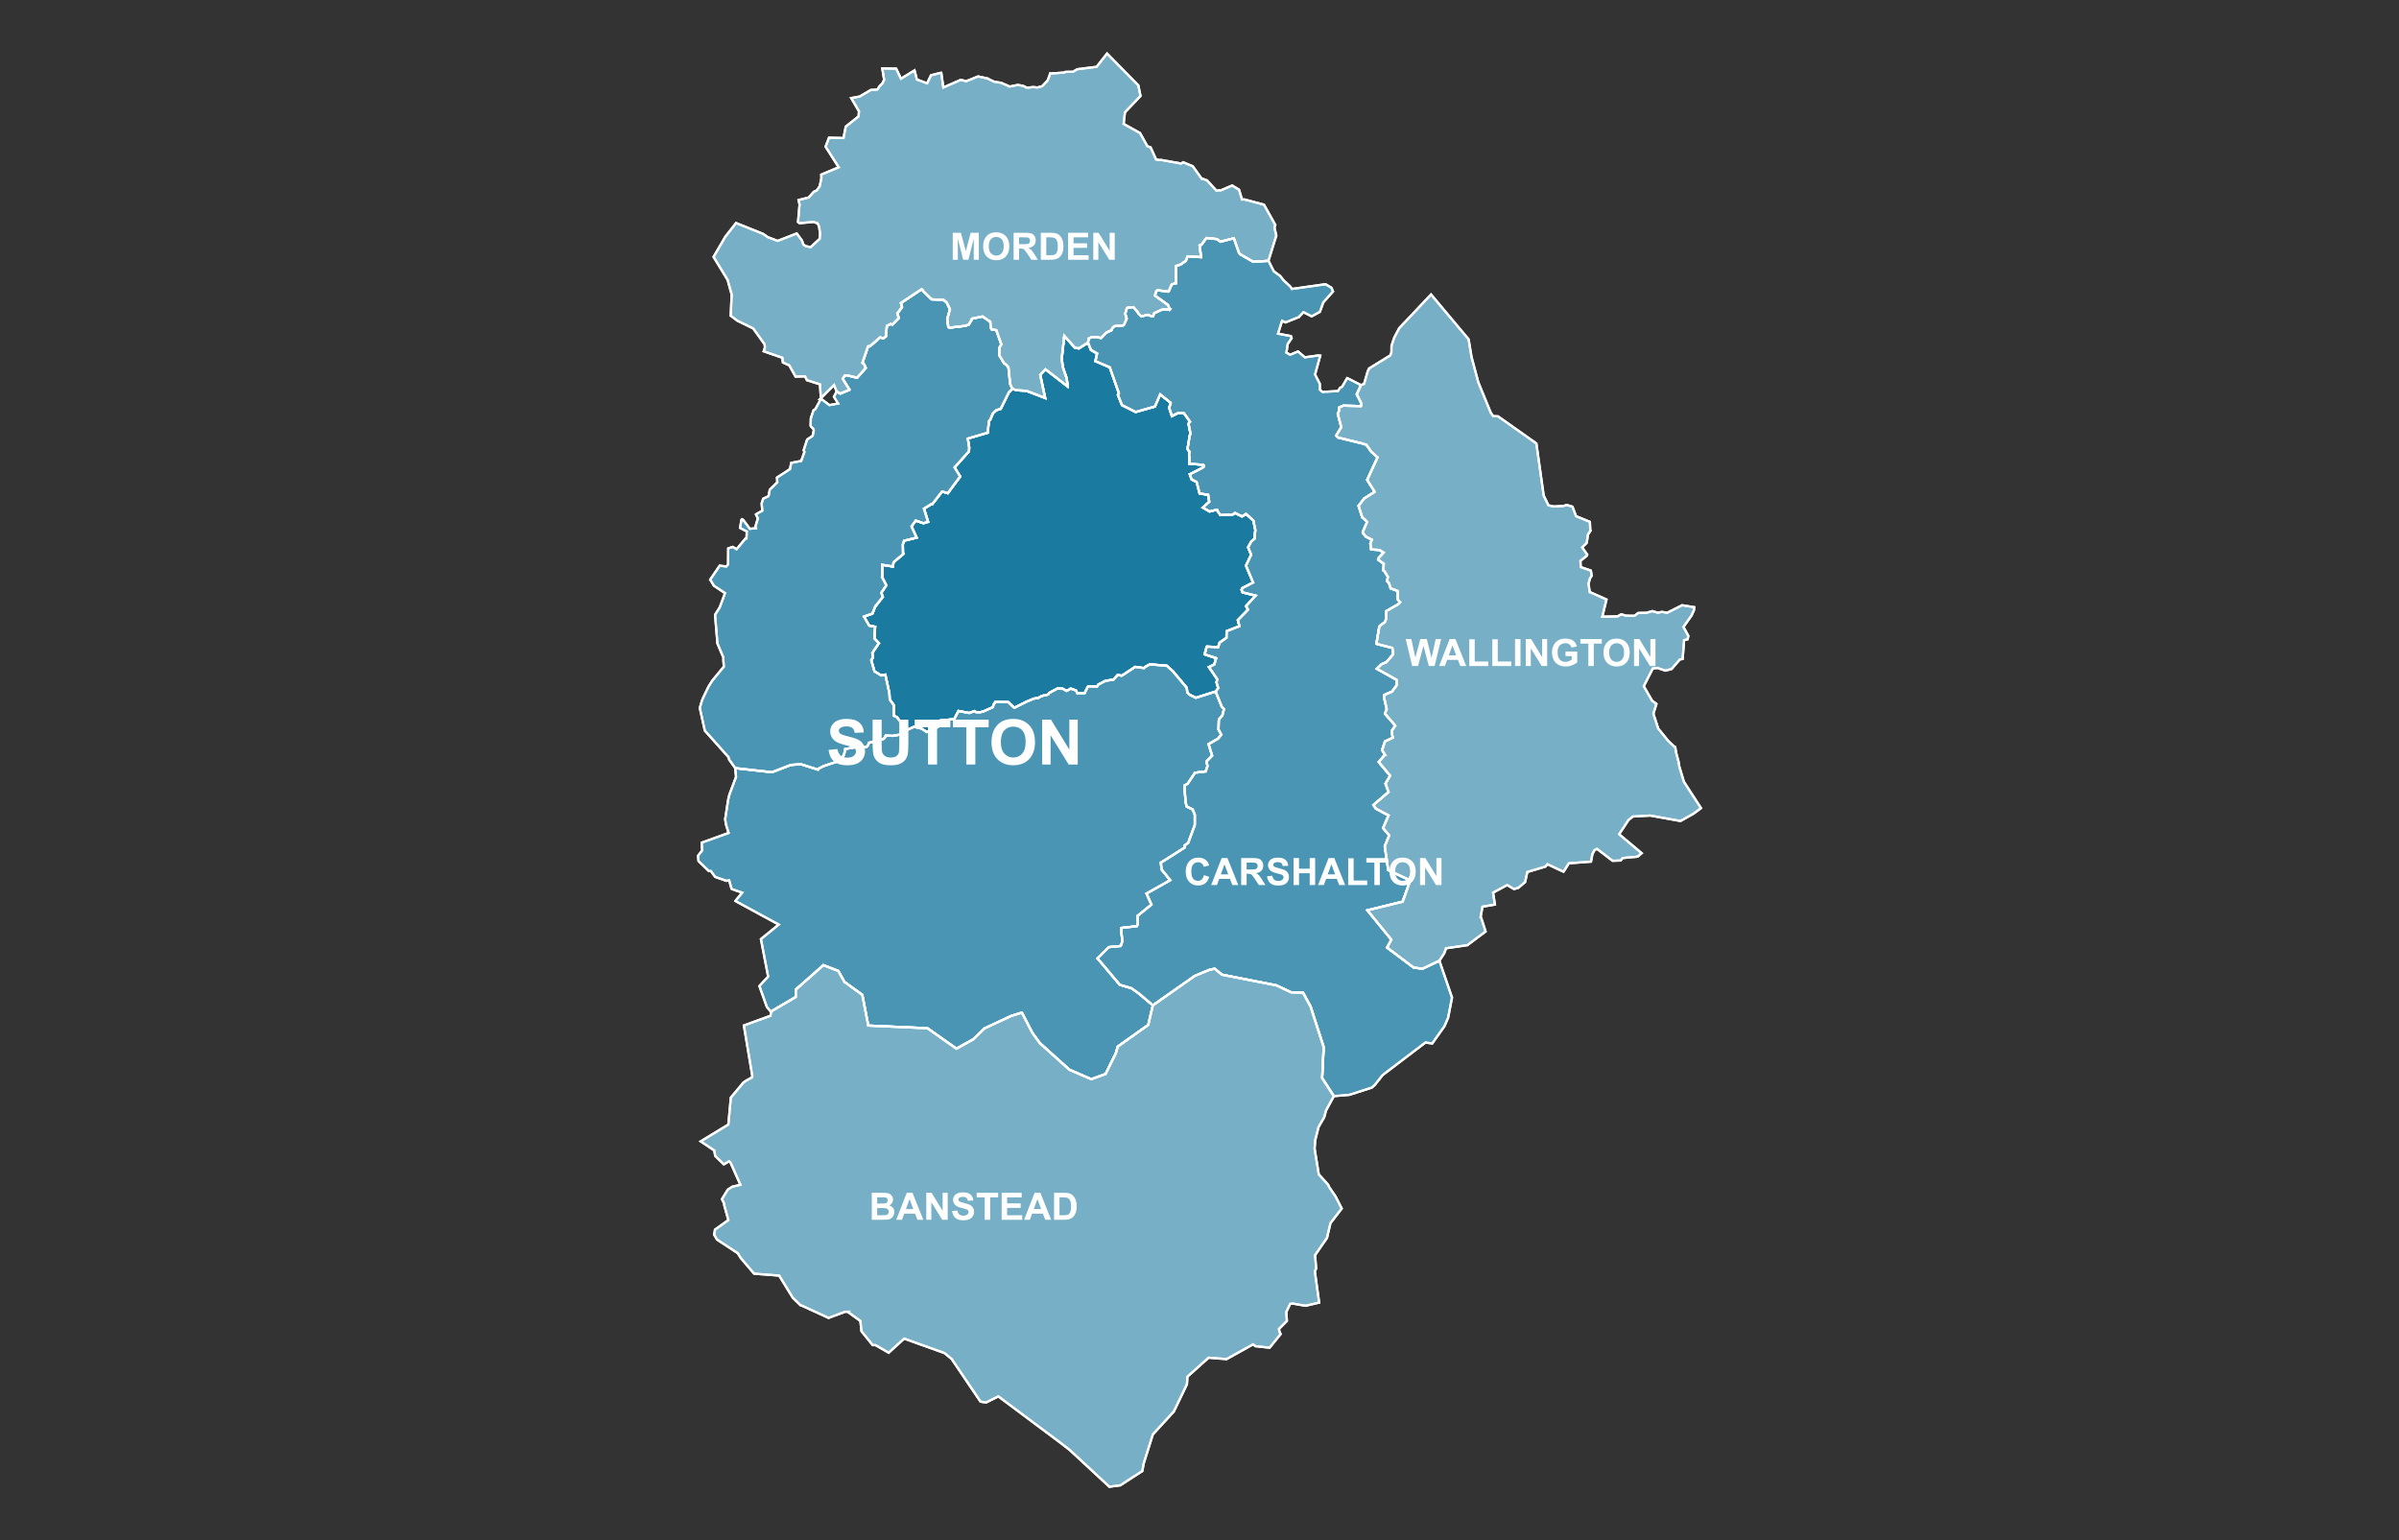 <?xml version="1.0" encoding="UTF-8"?><svg id="cars-clouds" xmlns="http://www.w3.org/2000/svg" width="380" height="244" viewBox="0 0 380 244"><rect x="0" y="0" width="380" height="244" fill="#333333" stroke="none"/><defs><style>.cls-1{fill:#1b7aa0;}.cls-1,.cls-2,.cls-3,.cls-4{stroke:#fff;stroke-miterlimit:10;stroke-width:.353px;}.cls-5{isolation:isolate;}.cls-2{fill:#4995b3;}.cls-6{fill:#fff;stroke-width:0px;}.cls-3{fill:none;}.cls-4{fill:#76afc6;}</style></defs><g id="districtpaths"><path id="SM-01_districtpath" class="cls-1" d="m168.323,109.105l-.817-.038-0-0-1.328.715-.096.196-.484.192-.332.016-.395.141-.471.273-.087-.016-.557.091-1.298.546-.006.012-1.683.843-.075.024-.143-.061-.84-.813-2.044-.036-.298.443-.09.395-1.466.658-.541.144-.649-.008-.285-.176-.801.307-1.718-.324-.666,1.291-2.188.216-.412,1.032-1.739.806-.852-.555-1.168-.286-1.177.534-1.529-2.041-.502-.241.027-1.626-.683-.957-.048-.987-.005-.004-.642-2.933-.632.134-1.089-.665-.509-1.762.29-.469-.125-.667,1.051-1.568-.728-.744.131-1.846-.941-.179-.83-1.43,1.337-.473.458-1.157.041-.015,1.147-1.475-.235-.645.789-1.196-.687-1.324.076-.093-.053-1.828,1.693.276.123-.688,1.576-1.323-.085-.17-.026-1.32.19-.582,1.996-.498-.811-1.774.667-.924,1.221.418.742-.213-.653-2.098,1.199-.736.12.025,1.55-2.001.901.269,1.966-2.648-.881-1.438,2.278-2.558.029-.619-.222-1.395,3.158-.926.186-1.839.245-.294.383-.927.562-.518.677-.203,1.31-2.638.539-.532.713.223,1.502.085,2.989,1.141-.784-3.669.839-.866,3.499,2.704-0-.179-.151-1.128-.538-1.534-.165-.863.01-.1-.105-.424.418-3.78,1.665,1.858.647.131,1.442-.912.463,1.15.975.568-.269,1.209,2.276.984,1.446,4.107-.161.249.645,1.622,2.176,1.095,3.045-.863.839-1.923,1.665,1.337-.019.168-.232.586.442,1.347,1.072-.53.854.087.942,1.333-.239.306.322,1.644-.116.183-.364,2.164.112.212.235.258-.105.347.081.831-.034.701,2.168.18.112.077.009.227-.256.192-1.965,1.001.292.816.762.389.032.02.472,1.817,1.348.207.183,1.102-1.022.924,1.079.622,1.14-.286.07.025.07.226.43.606,1.964-.098.343-.242,1.121.552.631-.397,1.163,1.061.307,1.504-.147,1.393-.488.392-.515.941.491,1.167-.823,1.737,1.13,2.671-1.704.872-.13.266.165.428,2.068.507-1.531,1.673.338.54-1.626,1.667.255.957h0l-2.039.795-.018,1.048-1.082.768-.234.713-1.788-.086-.037.048-.317,1.183,1.833.604-.3.994-.846.426,1.316,1.919-.122.493.276.909-.408.54-3.139.994-1.014-.501-.338-.364-.085-.669-.083-.152-2.004-2.388-.008-.042-1.072-.963-2.698-.218-.747.424-.15.168-1.395-.193-2.137,1.396-.665-.11-.636.73-1.295.197-1.128.594-.195.313-1.297-.042-.185.095-.478.976-1.139.056-.229-.463-.848-.307-.271.178-.376.193-.624-.34Z"/><path id="SM-02_districtpath" class="cls-2" d="m170.67,109.844l1.139-.056.478-.976.185-.095,1.297.042.195-.313,1.128-.594,1.295-.197.636-.73.665.11,2.137-1.396,1.395.193.15-.168.747-.424,2.698.218,1.072.963.008.042,2.004,2.388.083.152.085.669.338.364,1.014.501,3.139-.994.954,2.393.365.388-.257,1.018-.558.649-.05,1.582.445.812-.513.626-1.504.87.558,1.829-.876.907.144.762-.298.833-1.675.197-1.184,1.766-.506.261.195,2.654.184.682.936.455.335.812.001,1.664-1.039,2.806-.548.418-.028.353-3.755,2.376.097,1.074,1.385,1.706-3.757,2.12.778,1.746-2.175,1.766.037,1.256-.159.4-2.48.276-.044.055.214,2.083-.26.722-1.893.181-1.787,1.769,3.534,4.197,1.824.539,1.22.861,2.193,1.855-.732,3.104-4.828,3.426-.296,1.039-1.636,3.308-2.26.819-3.462-1.497-4.672-4.204-1.196-1.638-1.66-3.202-1.684.516-4.248,1.984-1.761,1.722-2.673,1.485-4.597-3.237-9.37-.42-.944-4.872-2.836-2.054-.97-1.733-2.354-.912-4.395,3.881.003,1.165-3.728,2.195-.161.187-.672-.786-1.19-3.337,1.383-1.501-1.141-5.941,2.82-2.294-6.864-3.732.014-.032,1.066-1.29-1.523-.526-.173-.091-.37-1.341-.436.091-1.783-.626-.686-.936-.31.014-1.64-1.587-.09-.825.665-.87-.08-1.225,4.272-1.544-.422-1.333-.126-.852.484-3.115.193-.791,1.048-2.781-.132-1.392,5.829.65,2.981-1.154,1.61-.111,2.702.863.171-.216.699-.353,2.69-.893.569-.97.174-.849,2.294-.396.048-.028.856.155.275-.139.138-.198.158-.375,2.308-.625.209-.216.119-.302,1.102.05,1.943-.335.284-.575,1.177-.534,1.168.286.852.555,1.739-.806.412-1.032,2.188-.216.666-1.291,1.718.324.801-.307.285.176.649.008.541-.144,1.466-.658.09-.395.298-.443,2.044.036.84.813.143.061.075-.024,1.683-.843.006-.012,1.298-.546.557-.091.087.016.471-.273.395-.141.332-.016.484-.192.096-.196,1.328-.715 0.0 0.0.817.038.624.34.376-.193.271-.178.848.307.229.463Z"/><path id="SM-03_districtpath" class="cls-2" d="m138.648,96.046l-.458,1.157-1.337.473.83,1.43.941.179-.131,1.846.728.744-1.051,1.568.125.667-.29.469.509,1.762,1.089.665.632-.134.642,2.933.005.004.048.987.683.957-.027,1.626.502.241,1.529,2.041-.284.575-1.943.335-1.102-.05-.119.302-.209.216-2.308.625-.158.375-.138.198-.275.139-.856-.155-.048.028-2.294.396-.174.849-.569.97-2.69.893-.699.353-.171.216-2.702-.863-1.61.111-2.981,1.154-5.829-.65-.968-1.357-.099-.379-3.749-4.198-.794-3.589.319-1.11.165-.418.891-1.859.599-.946,1.826-2.216-.075-1.128.021-.283-.957-2.263-.376-4.546.745-1.177.833-2.248-1.756-1.169-.591-.968,1.502-2.218,1.047.129.283-.326.022-2.536.713-.247.618.373,1.414-1.707.15-.002.044-1.097-1.068-.568.227-1.292.09-.086.193.108,1.049,1.413.956-.1-.085-.238.398-1.313-.307-.621 0-.023,1.007-.579-.106-1.146.244-.748.846-.404.203-1.026,1.188-1.17-.046-.751,2.055-1.343.199-.983,1.58-.306.512-1.435-.122-.262.55-1.697.877-.591.173-.839-.03-.203-.376-.395-.094-.149.037-1.209.426-1.252.293-.186.857-1.572.243.086,1.124.857,1.376-.249-.66-1.076.449-.83.555.339,1.443-.597.021-.038-1.062-1.704.325-.544.36-.022,1.591.391,1.37-1.546-.235-.568-.29-.253.888-2.587.105-.055.183.035,1.623-1.426.497.158.417-.304.158-1.666.609-.308.263.109,1.021-1.051-.241-.731.498-.656.247-.365-.177-.621,3.301-2.199.211.24.036.088,1.321,1.284,1.868.075.514.423.52,1.067-.43,1.567.169,1.267.191.089,2.442-.284.604-.195.406-.677.102-.273,1.684-.344,1.223.833.058.917.163.302.728.112.796,2.249-.001.012-.301.509-.029,1.204.768,1.274.302.204.387.443.273,2.627.345.776-.539.532-1.31,2.638-.677.203-.562.518-.383.927-.245.294-.186,1.839-3.158.926.222,1.395-.029.619-2.278,2.558.881,1.438-1.966,2.648-.901-.269-1.55,2.001-.12-.025-1.199.736.653,2.098-.742.213-1.221-.418-.667.924.811,1.774-1.996.498-.19.582.026,1.32.085.17-1.576,1.323-.123.688-1.693-.276.053,1.828-.076.093.687,1.324-.789,1.196.235.645-1.147,1.475-.041.015Z"/><path id="SM-04_districtpath" class="cls-4" d="m130.022,63.092l-.141-2.203-2.068-.661-.29-.602-1.511.037-.986-1.775-1.015-.461-.097-.752-2.949-1.022.198-.62-.051-.49-1.805-2.511-2.525-1.233-1.041-.78.155-3.384.001-.005-.14-.455-.506-1.828-2.224-3.651,1.842-3.169,1.719-2.203,4.275,1.717.77.532,1.551.585,3.025-1.179.819,1.113.221.627.372.267.779.166,1.427-1.312.081-.809-.172-1.17-.237-.499-.265-.069-.328-.137-2.256.199-.245-.182.247-2.776-.159-.71,1.605-.405.797-.903.474-.215.471-.653.269-1.295-.026-.559,2.762-1.162-2.072-3.26.545-1.423,2.293.056.352-1.811,2.038-1.627.062-.799-1.231-2.098,1.327-.238,1.766-1.04,1.055-.08.009-.005.351-.544.445-.44.263-.555-.297-1.796,2.205.037.76,1.589,2.147-1.315.378,1.447,1.615.603.612-1.273,1.522-.39.114 0.0.317,2.322,2.766-1.21.742.188.084.045,1.918-.773,1.56.335.045.059.929.436,1.147.192,1.323.583,1.276-.256.753.123.393.145.129.115.334.044.877-.091.601.074.732-.194.091-.061.801-.834.295-.731.116-.404.015.004,2.238-.151.186-.112,1.167-.008.697-.407,3.071-.385,1.654-2.106,4.957,5.052.341,1.682-2.464,2.579-.207,1.831,2.601,1.458,1.161,2.092.504.167.878,1.925.613.1.159-.027,3.186.572.315-.206,1.524.625,1.443,2.007.287.035.536.203,1.512,1.655.419-.099.241.033,1.813-.778,1.082.666.484,1.561.402-.009,3.072.823,1.794,3.212-.141.413.297,1.266-1.248,4.002-2.402.166-2.13-1.222-.157-.255-.794-2.252-2.122.538-.57-.408-1.656-.177-.771,1.061-.308.117.246,1.856-2.132-.122-.301.719-.804.562-.766.261-.013.037.016.051.03,2.636-.665.14-.506,1.145-.111.036-1.655-.226-.203.195-.204.625.051.06,2.004,1.436.073.113.209.621-1.236.029-1.226.566-.171.479-.215.023-.643-.261-.995.265-.512-.495-.018-.096-.734-.877-.9.087-.149.126-.244.812.23.785-.404.949-.18.145-1.349.117-.311.247-.172.39-.795.37-.854.869-.711-.166-.742.004-.48.222-.14.667-1.442.912-.647-.131-1.665-1.858-.418,3.78.105.424-.01.1.165.863.538,1.534.151,1.128 0.0.179-3.499-2.704-.839.866.784,3.669-2.989-1.141-1.502-.085-.713-.223-.345-.776-.273-2.627-.387-.443-.302-.204-.768-1.274.029-1.204.301-.509.001-.012-.796-2.249-.728-.112-.163-.302-.058-.917-1.223-.833-1.684.344-.102.273-.406.677-.604.195-2.442.284-.191-.089-.169-1.267.43-1.567-.52-1.067-.514-.423-1.868-.075-1.321-1.284-.036-.088-.211-.24-3.301,2.199.177.621-.247.365-.498.656.241.731-1.021,1.051-.263-.109-.609.308-.158,1.666-.417.304-.497-.158-1.623,1.426-.183-.035-.105.055-.888,2.587.29.253.235.568-1.37,1.546-1.591-.391-.36.022-.325.544,1.062,1.704-.021.038-1.443.597-.555-.339-.411-1.019-2.108,2.094Z"/><path id="SM-05_districtpath" class="cls-2" d="m185.286,49.027l-.209-.621-.073-.113-2.004-1.436-.051-.06.204-.625.203-.195,1.655.226.111-.036.506-1.145.665-.14-.03-2.636-.016-.051.013-.037.766-.261.804-.562.301-.719,2.132.122-.246-1.856.308-.117.771-1.061,1.656.177.57.408,2.122-.538.794,2.252.157.255,2.13,1.222,2.402-.166.844,1.658,1.013.754.534.678,1.053.97.271.401,5.326-.752.937.566.252.58-1.543,1.742-.546,1.502-1.299.703-1.295-.656-.663.694-.023.062-2.162.864-.542-.255-.641,2.033,2.038.378.12.338-.625.93-.205,1.351.59.341,1.246-.52,1.079.928,2.194-.302.25.039-.812,2.955-.015.023.76,1.485.014.944.412.338,2.447-.137.348-.523.306-.152.801-1.378.061.019,2.125,1.088-.662,1.467.671,1.326.041.166-.043.369-.014.006-2.811-.07-.67.309.005.546-.196.422.56,2.126-.815,1.335.291.309,3.963.969.083.075.413.049.834,1.179.979.867-1.645,3.57,1.177,1.874-.007.032-1.65,1.042-.883,1.169.593,1.843.358.269.402.437-.697,1.599.027.154.467.571.965.485-.253.61.112.902.07.047,1.259.073.662.41-.764.83-.094.298.884.647-.051,1.071.152.094.549.906-.121.666.298.325.253.83,1.152.423-.052,1.274.409.511-.3.312-1.927,1.099.064,1.022-.168.536-.108.202-.703.5-.019.008-.143.221-.451,2.679,2.525.656.142.987-1.078,1.258-.78.335-.745.721,3.124,1.748.015.866-.724.993-1.271.549.014.438.413,1.792-.287.724,1.635,1.892-.571.85.177,1.067-1.231.585-.457,1.382.451.722-.978,1.167,1.8,2.151-.728,1.27.48,1.332-2.397,2.043.391.593,2.012,1.06-.878,2.006.977,1.154-.706,1.731.552,3.775,3.485,1.635-1.201,3.365-5.589,1.366,3.798,4.657-.681,1.25,4.192,3.157,1.419.196,2.677-1.269,2.003,5.836-.618,3.194-.571,1.326-1.945,2.753-1.077-.148-6.775,5.149-1.229,1.55-.467.433-3.567,1.15-2.468.208-1.853-2.871.243-4.898-2.073-6.417-1.203-2.221-1.874-.037-2.345-1.108-8.633-1.693-1.139-.948-.88.198-2.28.953-6.634,4.657-2.193-1.855-1.22-.861-1.824-.539-3.534-4.197,1.787-1.769,1.893-.181.26-.722-.214-2.083.044-.055,2.48-.276.159-.4-.037-1.256,2.175-1.766-.778-1.746,3.757-2.12-1.385-1.706-.097-1.074,3.755-2.376.028-.353.548-.418,1.039-2.806-.001-1.664-.335-.812-.936-.455-.184-.682-.195-2.654.506-.261,1.184-1.766,1.675-.197.298-.833-.144-.762.876-.907-.558-1.829,1.504-.87.513-.626-.445-.812.05-1.582.558-.649.257-1.018-.365-.388-.954-2.393.408-.54-.276-.909.122-.493-1.316-1.919.846-.426.3-.994-1.833-.604.317-1.183.037-.048,1.788.086.234-.713,1.082-.768.018-1.048,2.039-.795h0l-.255-.957,1.626-1.667-.338-.54,1.531-1.673-2.068-.507-.165-.428.13-.266,1.704-.872-1.13-2.671.823-1.737-.491-1.167.515-.941.488-.392.147-1.393-.307-1.504-1.163-1.061-.631.397-1.121-.552-.343.242-1.964.098-.43-.606-.07-.226-.07-.025-1.14.286-1.079-.622,1.022-.924-.183-1.102-1.348-.207-.472-1.817-.032-.02-.762-.389-.292-.816,1.965-1.001.256-.192-.009-.227-.112-.077-2.168-.18.034-.701-.081-.831.105-.347-.235-.258-.112-.212.364-2.164.116-.183-.322-1.644.239-.306-.942-1.333-.854-.087-1.072.53-.442-1.347.232-.586.019-.168-1.665-1.337-.839,1.923-3.045.863-2.176-1.095-.645-1.622.161-.249-1.446-4.107-2.276-.984.269-1.209-.975-.568-.463-1.15.14-.667.48-.222.742-.004.711.166.854-.869.795-.37.172-.39.311-.247,1.349-.117.18-.145.404-.949-.23-.785.244-.812.149-.126.9-.087.734.877.018.096.512.495.995-.265.643.261.215-.023.171-.479,1.226-.566,1.236-.029Z"/><path id="SM-06_districtpath" class="cls-4" d="m219.372,119.557l-.451-.722.457-1.382,1.231-.585-.177-1.067.571-.85-1.635-1.892.287-.724-.413-1.792-.014-.438,1.271-.549.724-.993-.015-.866-3.124-1.748.745-.721.78-.335,1.078-1.258-.142-.987-2.525-.656.451-2.679.143-.221.019-.008.703-.5.108-.202.168-.536-.064-1.022,1.927-1.099.3-.312-.409-.511.052-1.274-1.152-.423-.253-.83-.298-.325.121-.666-.549-.906-.152-.094.051-1.071-.884-.647.094-.298.764-.83-.662-.41-1.259-.073-.07-.047-.112-.902.253-.61-.965-.485-.467-.571-.027-.154.697-1.599-.402-.437-.358-.269-.593-1.843.883-1.169,1.65-1.042.007-.032-1.177-1.874,1.645-3.57-.979-.867-.834-1.179-.413-.049-.083-.075-3.963-.969-.291-.309.815-1.335-.56-2.126.196-.422-.005-.546.67-.309,2.811.07.014-.006.043-.369-.041-.166-.671-1.326.662-1.467.491-.191.609-2.084.211-.308-.01-.062,3.326-2.048.198-.471.012-1.048.43-1.302.802-1.514,5.031-5.326,5.953,7.096.466,2.815,1.068,3.993,1.964,4.801.403.573.753.028,6.08,4.292,1.161,8.266.75,1.535.822.189,1.559-.088.521-.156.908.277.568,1.5,2.189.896.06,1.297.051.098-.414.623-.194,1.311-.725.722.803,1.144-.054.176-1.024.819.042.978,1.613.559.124.824-.27.431-.231.817.201,1.343.052.001,2.596,1.162-.666,2.727,2.408-.053.597-.332.772.226,1.323.017.59-.452,1.29-.024.945-.272.855.253.695-.128.789.148,2.377-1.202,1.921.311-.054.505-.369.812-1.283,1.814.774,1.415-.115.541-.552.132-.233,2.977-.387.084-.053-.001-1.304,1.509-1.004.264-1.258-.424-.729.087-1.424,2.804,1.321,2.295.683.508-.483,1.561.766,2.341,1.577,1.944.927.874.184.104.172.986.357,1.321.126.783.721,2.412,2.718,4.187-1.22.897-2.052,1.151-.261-.062-4.528-.814-2.734.155-.695.557-1.42,2.157-.036.112,3.547,2.978-.639.552-2.363.219-.328.393-1.283.042-2.465-1.886-.385.18-.351.676-.215,1.164-3.509.265-.831,1.324-.033.004-2.532-1.185-.306.383-2.874.853-.352,1.597-1.081.915-.679.187-1.086-.631-2.23,1.205.294,1.882-1.973.344-.298,1.656.094.084.705,2.183-2.887,2.171-3.39.491-.016.075-.267.731-.771,1.165-2.677,1.269-1.419-.196-4.192-3.157.681-1.25-3.798-4.657,5.589-1.366,1.201-3.365-3.485-1.635-.552-3.775.706-1.731-.977-1.154.878-2.006-2.012-1.06-.391-.593,2.397-2.043-.48-1.332.728-1.27-1.8-2.151.978-1.167Z"/><path id="SM-07_districtpath" class="cls-4" d="m133.878,207.799l-2.626.983-4.346-1.995-.097-.001-1.24-1.209-2.149-3.499-3.964-.303-2.109-2.467-.424-.667-.019-.083-3.33-2.184-.457-.78.134-.805,2.119-1.51-.67-2.405.017-.182-.37-.727.926-1.508.718-.467,1.286-.298-1.562-3.516-.236-.21-.824.489-1.373-1.337-.145-.865-2.154-1.442,4.383-2.666.396-4.275,2.026-2.42.082-.035.35-.243.881-.49.067-.193-1.343-8.041,4.205-1.532.117-.593.161-.187,3.728-2.195-.003-1.165,4.395-3.881,2.354.912.97,1.733,2.836,2.054.944,4.872,9.37.42,4.597,3.237,2.673-1.485,1.761-1.722,4.248-1.984,1.684-.516,1.66,3.202,1.196,1.638,4.672,4.204,3.462,1.497,2.26-.819,1.636-3.308.296-1.039,4.828-3.426.732-3.104,6.634-4.657,2.28-.953.88-.198,1.139.948,8.633,1.693,2.345,1.108,1.874.037,1.203,2.221,2.073,6.417-.243,4.898,1.853,2.871-1.227,2.267-.3,1.086-.888,1.531-.53,2.076-.102,1.35.663,4.083,1.476,1.635.196.416.99,1.448.974,1.917-1.786,2.311-.548,2.337-1.886,2.729.168,2.132-.21.412.688,4.977-2.159.503-2.043-.353-.393.06-.607,1.276.092,1.423-1.258,1.265.074.416.19.396-1.74,2.159-2.252-.24-.376-.289-4.198,2.339-2.839-.228-3.356,3.004-.08,1.209-2.072,4.309-3.331,3.639-1.45,4.602-.214,1.195-3.486,2.261-1.737.227-6.308-5.847-1.438-1.112-9.841-7.354-1.951.972-.873-.14-4.57-6.757-1.137-.939-6.383-2.291-2.456,2.24-2.083-1.209-.462-.004-1.767-2.2-.172-1.622-2.018-1.451-.392-.013Z"/></g><g id="districtpaths-2"><path id="SM-01_districtpath-2" class="cls-3" d="m168.323,109.105l-.817-.038-0-0-1.328.715-.096.196-.484.192-.332.016-.395.141-.471.273-.087-.016-.557.091-1.298.546-.006.012-1.683.843-.075.024-.143-.061-.84-.813-2.044-.036-.298.443-.09.395-1.466.658-.541.144-.649-.008-.285-.176-.801.307-1.718-.324-.666,1.291-2.188.216-.412,1.032-1.739.806-.852-.555-1.168-.286-1.177.534-1.529-2.041-.502-.241.027-1.626-.683-.957-.048-.987-.005-.004-.642-2.933-.632.134-1.089-.665-.509-1.762.29-.469-.125-.667,1.051-1.568-.728-.744.131-1.846-.941-.179-.83-1.43,1.337-.473.458-1.157.041-.015,1.147-1.475-.235-.645.789-1.196-.687-1.324.076-.093-.053-1.828,1.693.276.123-.688,1.576-1.323-.085-.17-.026-1.32.19-.582,1.996-.498-.811-1.774.667-.924,1.221.418.742-.213-.653-2.098,1.199-.736.12.025,1.55-2.001.901.269,1.966-2.648-.881-1.438,2.278-2.558.029-.619-.222-1.395,3.158-.926.186-1.839.245-.294.383-.927.562-.518.677-.203,1.31-2.638.539-.532.713.223,1.502.085,2.989,1.141-.784-3.669.839-.866,3.499,2.704-0-.179-.151-1.128-.538-1.534-.165-.863.01-.1-.105-.424.418-3.78,1.665,1.858.647.131,1.442-.912.463,1.15.975.568-.269,1.209,2.276.984,1.446,4.107-.161.249.645,1.622,2.176,1.095,3.045-.863.839-1.923,1.665,1.337-.019.168-.232.586.442,1.347,1.072-.53.854.087.942,1.333-.239.306.322,1.644-.116.183-.364,2.164.112.212.235.258-.105.347.081.831-.034.701,2.168.18.112.077.009.227-.256.192-1.965,1.001.292.816.762.389.032.02.472,1.817,1.348.207.183,1.102-1.022.924,1.079.622,1.14-.286.07.025.07.226.43.606,1.964-.098.343-.242,1.121.552.631-.397,1.163,1.061.307,1.504-.147,1.393-.488.392-.515.941.491,1.167-.823,1.737,1.13,2.671-1.704.872-.13.266.165.428,2.068.507-1.531,1.673.338.54-1.626,1.667.255.957h0l-2.039.795-.018,1.048-1.082.768-.234.713-1.788-.086-.037.048-.317,1.183,1.833.604-.3.994-.846.426,1.316,1.919-.122.493.276.909-.408.54-3.139.994-1.014-.501-.338-.364-.085-.669-.083-.152-2.004-2.388-.008-.042-1.072-.963-2.698-.218-.747.424-.15.168-1.395-.193-2.137,1.396-.665-.11-.636.73-1.295.197-1.128.594-.195.313-1.297-.042-.185.095-.478.976-1.139.056-.229-.463-.848-.307-.271.178-.376.193-.624-.34Z"/><path id="SM-02_districtpath-2" class="cls-3" d="m170.67,109.844l1.139-.056.478-.976.185-.095,1.297.042.195-.313,1.128-.594,1.295-.197.636-.73.665.11,2.137-1.396,1.395.193.15-.168.747-.424,2.698.218,1.072.963.008.042,2.004,2.388.083.152.085.669.338.364,1.014.501,3.139-.994.954,2.393.365.388-.257,1.018-.558.649-.05,1.582.445.812-.513.626-1.504.87.558,1.829-.876.907.144.762-.298.833-1.675.197-1.184,1.766-.506.261.195,2.654.184.682.936.455.335.812.001,1.664-1.039,2.806-.548.418-.028.353-3.755,2.376.097,1.074,1.385,1.706-3.757,2.12.778,1.746-2.175,1.766.037,1.256-.159.4-2.48.276-.044.055.214,2.083-.26.722-1.893.181-1.787,1.769,3.534,4.197,1.824.539,1.22.861,2.193,1.855-.732,3.104-4.828,3.426-.296,1.039-1.636,3.308-2.26.819-3.462-1.497-4.672-4.204-1.196-1.638-1.66-3.202-1.684.516-4.248,1.984-1.761,1.722-2.673,1.485-4.597-3.237-9.37-.42-.944-4.872-2.836-2.054-.97-1.733-2.354-.912-4.395,3.881.003,1.165-3.728,2.195-.161.187-.672-.786-1.19-3.337,1.383-1.501-1.141-5.941,2.82-2.294-6.864-3.732.014-.032,1.066-1.29-1.523-.526-.173-.091-.37-1.341-.436.091-1.783-.626-.686-.936-.31.014-1.64-1.587-.09-.825.665-.87-.08-1.225,4.272-1.544-.422-1.333-.126-.852.484-3.115.193-.791,1.048-2.781-.132-1.392,5.829.65,2.981-1.154,1.61-.111,2.702.863.171-.216.699-.353,2.69-.893.569-.97.174-.849,2.294-.396.048-.028.856.155.275-.139.138-.198.158-.375,2.308-.625.209-.216.119-.302,1.102.05,1.943-.335.284-.575,1.177-.534,1.168.286.852.555,1.739-.806.412-1.032,2.188-.216.666-1.291,1.718.324.801-.307.285.176.649.008.541-.144,1.466-.658.09-.395.298-.443,2.044.036.84.813.143.061.075-.024,1.683-.843.006-.012,1.298-.546.557-.091.087.016.471-.273.395-.141.332-.016.484-.192.096-.196,1.328-.715 0.0 0.0.817.038.624.34.376-.193.271-.178.848.307.229.463Z"/><path id="SM-03_districtpath-2" class="cls-3" d="m138.648,96.046l-.458,1.157-1.337.473.83,1.43.941.179-.131,1.846.728.744-1.051,1.568.125.667-.29.469.509,1.762,1.089.665.632-.134.642,2.933.005.004.048.987.683.957-.027,1.626.502.241,1.529,2.041-.284.575-1.943.335-1.102-.05-.119.302-.209.216-2.308.625-.158.375-.138.198-.275.139-.856-.155-.048.028-2.294.396-.174.849-.569.97-2.69.893-.699.353-.171.216-2.702-.863-1.61.111-2.981,1.154-5.829-.65-.968-1.357-.099-.379-3.749-4.198-.794-3.589.319-1.11.165-.418.891-1.859.599-.946,1.826-2.216-.075-1.128.021-.283-.957-2.263-.376-4.546.745-1.177.833-2.248-1.756-1.169-.591-.968,1.502-2.218,1.047.129.283-.326.022-2.536.713-.247.618.373,1.414-1.707.15-.002.044-1.097-1.068-.568.227-1.292.09-.086.193.108,1.049,1.413.956-.1-.085-.238.398-1.313-.307-.621 0-.023,1.007-.579-.106-1.146.244-.748.846-.404.203-1.026,1.188-1.17-.046-.751,2.055-1.343.199-.983,1.58-.306.512-1.435-.122-.262.55-1.697.877-.591.173-.839-.03-.203-.376-.395-.094-.149.037-1.209.426-1.252.293-.186.857-1.572.243.086,1.124.857,1.376-.249-.66-1.076.449-.83.555.339,1.443-.597.021-.038-1.062-1.704.325-.544.36-.022,1.591.391,1.37-1.546-.235-.568-.29-.253.888-2.587.105-.055.183.035,1.623-1.426.497.158.417-.304.158-1.666.609-.308.263.109,1.021-1.051-.241-.731.498-.656.247-.365-.177-.621,3.301-2.199.211.24.036.088,1.321,1.284,1.868.075.514.423.52,1.067-.43,1.567.169,1.267.191.089,2.442-.284.604-.195.406-.677.102-.273,1.684-.344,1.223.833.058.917.163.302.728.112.796,2.249-.001.012-.301.509-.029,1.204.768,1.274.302.204.387.443.273,2.627.345.776-.539.532-1.31,2.638-.677.203-.562.518-.383.927-.245.294-.186,1.839-3.158.926.222,1.395-.029.619-2.278,2.558.881,1.438-1.966,2.648-.901-.269-1.55,2.001-.12-.025-1.199.736.653,2.098-.742.213-1.221-.418-.667.924.811,1.774-1.996.498-.19.582.026,1.32.085.17-1.576,1.323-.123.688-1.693-.276.053,1.828-.076.093.687,1.324-.789,1.196.235.645-1.147,1.475-.041.015Z"/><path id="SM-04_districtpath-2" class="cls-3" d="m130.022,63.092l-.141-2.203-2.068-.661-.29-.602-1.511.037-.986-1.775-1.015-.461-.097-.752-2.949-1.022.198-.62-.051-.49-1.805-2.511-2.525-1.233-1.041-.78.155-3.384.001-.005-.14-.455-.506-1.828-2.224-3.651,1.842-3.169,1.719-2.203,4.275,1.717.77.532,1.551.585,3.025-1.179.819,1.113.221.627.372.267.779.166,1.427-1.312.081-.809-.172-1.17-.237-.499-.265-.069-.328-.137-2.256.199-.245-.182.247-2.776-.159-.71,1.605-.405.797-.903.474-.215.471-.653.269-1.295-.026-.559,2.762-1.162-2.072-3.26.545-1.423,2.293.056.352-1.811,2.038-1.627.062-.799-1.231-2.098,1.327-.238,1.766-1.04,1.055-.08.009-.005.351-.544.445-.44.263-.555-.297-1.796,2.205.037.76,1.589,2.147-1.315.378,1.447,1.615.603.612-1.273,1.522-.39.114 0.0.317,2.322,2.766-1.21.742.188.084.045,1.918-.773,1.56.335.045.059.929.436,1.147.192,1.323.583,1.276-.256.753.123.393.145.129.115.334.044.877-.091.601.074.732-.194.091-.061.801-.834.295-.731.116-.404.015.004,2.238-.151.186-.112,1.167-.008.697-.407,3.071-.385,1.654-2.106,4.957,5.052.341,1.682-2.464,2.579-.207,1.831,2.601,1.458,1.161,2.092.504.167.878,1.925.613.1.159-.027,3.186.572.315-.206,1.524.625,1.443,2.007.287.035.536.203,1.512,1.655.419-.099.241.033,1.813-.778,1.082.666.484,1.561.402-.009,3.072.823,1.794,3.212-.141.413.297,1.266-1.248,4.002-2.402.166-2.13-1.222-.157-.255-.794-2.252-2.122.538-.57-.408-1.656-.177-.771,1.061-.308.117.246,1.856-2.132-.122-.301.719-.804.562-.766.261-.013.037.016.051.03,2.636-.665.14-.506,1.145-.111.036-1.655-.226-.203.195-.204.625.051.06,2.004,1.436.073.113.209.621-1.236.029-1.226.566-.171.479-.215.023-.643-.261-.995.265-.512-.495-.018-.096-.734-.877-.9.087-.149.126-.244.812.23.785-.404.949-.18.145-1.349.117-.311.247-.172.39-.795.37-.854.869-.711-.166-.742.004-.48.222-.14.667-1.442.912-.647-.131-1.665-1.858-.418,3.78.105.424-.01.1.165.863.538,1.534.151,1.128 0.0.179-3.499-2.704-.839.866.784,3.669-2.989-1.141-1.502-.085-.713-.223-.345-.776-.273-2.627-.387-.443-.302-.204-.768-1.274.029-1.204.301-.509.001-.012-.796-2.249-.728-.112-.163-.302-.058-.917-1.223-.833-1.684.344-.102.273-.406.677-.604.195-2.442.284-.191-.089-.169-1.267.43-1.567-.52-1.067-.514-.423-1.868-.075-1.321-1.284-.036-.088-.211-.24-3.301,2.199.177.621-.247.365-.498.656.241.731-1.021,1.051-.263-.109-.609.308-.158,1.666-.417.304-.497-.158-1.623,1.426-.183-.035-.105.055-.888,2.587.29.253.235.568-1.37,1.546-1.591-.391-.36.022-.325.544,1.062,1.704-.021.038-1.443.597-.555-.339-.411-1.019-2.108,2.094Z"/><path id="SM-05_districtpath-2" class="cls-3" d="m185.286,49.027l-.209-.621-.073-.113-2.004-1.436-.051-.06.204-.625.203-.195,1.655.226.111-.036.506-1.145.665-.14-.03-2.636-.016-.051.013-.037.766-.261.804-.562.301-.719,2.132.122-.246-1.856.308-.117.771-1.061,1.656.177.57.408,2.122-.538.794,2.252.157.255,2.13,1.222,2.402-.166.844,1.658,1.013.754.534.678,1.053.97.271.401,5.326-.752.937.566.252.58-1.543,1.742-.546,1.502-1.299.703-1.295-.656-.663.694-.023.062-2.162.864-.542-.255-.641,2.033,2.038.378.12.338-.625.93-.205,1.351.59.341,1.246-.52,1.079.928,2.194-.302.25.039-.812,2.955-.015.023.76,1.485.014.944.412.338,2.447-.137.348-.523.306-.152.801-1.378.061.019,2.125,1.088-.662,1.467.671,1.326.041.166-.043.369-.014.006-2.811-.07-.67.309.005.546-.196.422.56,2.126-.815,1.335.291.309,3.963.969.083.075.413.049.834,1.179.979.867-1.645,3.57,1.177,1.874-.007.032-1.65,1.042-.883,1.169.593,1.843.358.269.402.437-.697,1.599.027.154.467.571.965.485-.253.61.112.902.07.047,1.259.073.662.41-.764.83-.094.298.884.647-.051,1.071.152.094.549.906-.121.666.298.325.253.83,1.152.423-.052,1.274.409.511-.3.312-1.927,1.099.064,1.022-.168.536-.108.202-.703.5-.019.008-.143.221-.451,2.679,2.525.656.142.987-1.078,1.258-.78.335-.745.721,3.124,1.748.015.866-.724.993-1.271.549.014.438.413,1.792-.287.724,1.635,1.892-.571.85.177,1.067-1.231.585-.457,1.382.451.722-.978,1.167,1.8,2.151-.728,1.27.48,1.332-2.397,2.043.391.593,2.012,1.06-.878,2.006.977,1.154-.706,1.731.552,3.775,3.485,1.635-1.201,3.365-5.589,1.366,3.798,4.657-.681,1.25,4.192,3.157,1.419.196,2.677-1.269,2.003,5.836-.618,3.194-.571,1.326-1.945,2.753-1.077-.148-6.775,5.149-1.229,1.55-.467.433-3.567,1.15-2.468.208-1.853-2.871.243-4.898-2.073-6.417-1.203-2.221-1.874-.037-2.345-1.108-8.633-1.693-1.139-.948-.88.198-2.28.953-6.634,4.657-2.193-1.855-1.22-.861-1.824-.539-3.534-4.197,1.787-1.769,1.893-.181.26-.722-.214-2.083.044-.055,2.48-.276.159-.4-.037-1.256,2.175-1.766-.778-1.746,3.757-2.12-1.385-1.706-.097-1.074,3.755-2.376.028-.353.548-.418,1.039-2.806-.001-1.664-.335-.812-.936-.455-.184-.682-.195-2.654.506-.261,1.184-1.766,1.675-.197.298-.833-.144-.762.876-.907-.558-1.829,1.504-.87.513-.626-.445-.812.05-1.582.558-.649.257-1.018-.365-.388-.954-2.393.408-.54-.276-.909.122-.493-1.316-1.919.846-.426.3-.994-1.833-.604.317-1.183.037-.048,1.788.086.234-.713,1.082-.768.018-1.048,2.039-.795h0l-.255-.957,1.626-1.667-.338-.54,1.531-1.673-2.068-.507-.165-.428.13-.266,1.704-.872-1.13-2.671.823-1.737-.491-1.167.515-.941.488-.392.147-1.393-.307-1.504-1.163-1.061-.631.397-1.121-.552-.343.242-1.964.098-.43-.606-.07-.226-.07-.025-1.14.286-1.079-.622,1.022-.924-.183-1.102-1.348-.207-.472-1.817-.032-.02-.762-.389-.292-.816,1.965-1.001.256-.192-.009-.227-.112-.077-2.168-.18.034-.701-.081-.831.105-.347-.235-.258-.112-.212.364-2.164.116-.183-.322-1.644.239-.306-.942-1.333-.854-.087-1.072.53-.442-1.347.232-.586.019-.168-1.665-1.337-.839,1.923-3.045.863-2.176-1.095-.645-1.622.161-.249-1.446-4.107-2.276-.984.269-1.209-.975-.568-.463-1.15.14-.667.48-.222.742-.004.711.166.854-.869.795-.37.172-.39.311-.247,1.349-.117.18-.145.404-.949-.23-.785.244-.812.149-.126.9-.087.734.877.018.096.512.495.995-.265.643.261.215-.023.171-.479,1.226-.566,1.236-.029Z"/><path id="SM-06_districtpath-2" class="cls-3" d="m219.372,119.557l-.451-.722.457-1.382,1.231-.585-.177-1.067.571-.85-1.635-1.892.287-.724-.413-1.792-.014-.438,1.271-.549.724-.993-.015-.866-3.124-1.748.745-.721.78-.335,1.078-1.258-.142-.987-2.525-.656.451-2.679.143-.221.019-.008.703-.5.108-.202.168-.536-.064-1.022,1.927-1.099.3-.312-.409-.511.052-1.274-1.152-.423-.253-.83-.298-.325.121-.666-.549-.906-.152-.094.051-1.071-.884-.647.094-.298.764-.83-.662-.41-1.259-.073-.07-.047-.112-.902.253-.61-.965-.485-.467-.571-.027-.154.697-1.599-.402-.437-.358-.269-.593-1.843.883-1.169,1.65-1.042.007-.032-1.177-1.874,1.645-3.57-.979-.867-.834-1.179-.413-.049-.083-.075-3.963-.969-.291-.309.815-1.335-.56-2.126.196-.422-.005-.546.67-.309,2.811.07.014-.006.043-.369-.041-.166-.671-1.326.662-1.467.491-.191.609-2.084.211-.308-.01-.062,3.326-2.048.198-.471.012-1.048.43-1.302.802-1.514,5.031-5.326,5.953,7.096.466,2.815,1.068,3.993,1.964,4.801.403.573.753.028,6.08,4.292,1.161,8.266.75,1.535.822.189,1.559-.088.521-.156.908.277.568,1.5,2.189.896.06,1.297.051.098-.414.623-.194,1.311-.725.722.803,1.144-.054.176-1.024.819.042.978,1.613.559.124.824-.27.431-.231.817.201,1.343.052.001,2.596,1.162-.666,2.727,2.408-.053.597-.332.772.226,1.323.017.59-.452,1.29-.024.945-.272.855.253.695-.128.789.148,2.377-1.202,1.921.311-.054.505-.369.812-1.283,1.814.774,1.415-.115.541-.552.132-.233,2.977-.387.084-.053-.001-1.304,1.509-1.004.264-1.258-.424-.729.087-1.424,2.804,1.321,2.295.683.508-.483,1.561.766,2.341,1.577,1.944.927.874.184.104.172.986.357,1.321.126.783.721,2.412,2.718,4.187-1.22.897-2.052,1.151-.261-.062-4.528-.814-2.734.155-.695.557-1.42,2.157-.036.112,3.547,2.978-.639.552-2.363.219-.328.393-1.283.042-2.465-1.886-.385.18-.351.676-.215,1.164-3.509.265-.831,1.324-.033.004-2.532-1.185-.306.383-2.874.853-.352,1.597-1.081.915-.679.187-1.086-.631-2.23,1.205.294,1.882-1.973.344-.298,1.656.094.084.705,2.183-2.887,2.171-3.39.491-.016.075-.267.731-.771,1.165-2.677,1.269-1.419-.196-4.192-3.157.681-1.25-3.798-4.657,5.589-1.366,1.201-3.365-3.485-1.635-.552-3.775.706-1.731-.977-1.154.878-2.006-2.012-1.06-.391-.593,2.397-2.043-.48-1.332.728-1.27-1.8-2.151.978-1.167Z"/><path id="SM-07_districtpath-2" class="cls-3" d="m133.878,207.799l-2.626.983-4.346-1.995-.097-.001-1.24-1.209-2.149-3.499-3.964-.303-2.109-2.467-.424-.667-.019-.083-3.33-2.184-.457-.78.134-.805,2.119-1.51-.67-2.405.017-.182-.37-.727.926-1.508.718-.467,1.286-.298-1.562-3.516-.236-.21-.824.489-1.373-1.337-.145-.865-2.154-1.442,4.383-2.666.396-4.275,2.026-2.42.082-.035.35-.243.881-.49.067-.193-1.343-8.041,4.205-1.532.117-.593.161-.187,3.728-2.195-.003-1.165,4.395-3.881,2.354.912.97,1.733,2.836,2.054.944,4.872,9.37.42,4.597,3.237,2.673-1.485,1.761-1.722,4.248-1.984,1.684-.516,1.66,3.202,1.196,1.638,4.672,4.204,3.462,1.497,2.26-.819,1.636-3.308.296-1.039,4.828-3.426.732-3.104,6.634-4.657,2.28-.953.88-.198,1.139.948,8.633,1.693,2.345,1.108,1.874.037,1.203,2.221,2.073,6.417-.243,4.898,1.853,2.871-1.227,2.267-.3,1.086-.888,1.531-.53,2.076-.102,1.35.663,4.083,1.476,1.635.196.416.99,1.448.974,1.917-1.786,2.311-.548,2.337-1.886,2.729.168,2.132-.21.412.688,4.977-2.159.503-2.043-.353-.393.06-.607,1.276.092,1.423-1.258,1.265.074.416.19.396-1.74,2.159-2.252-.24-.376-.289-4.198,2.339-2.839-.228-3.356,3.004-.08,1.209-2.072,4.309-3.331,3.639-1.45,4.602-.214,1.195-3.486,2.261-1.737.227-6.308-5.847-1.438-1.112-9.841-7.354-1.951.972-.873-.14-4.57-6.757-1.137-.939-6.383-2.291-2.456,2.24-2.083-1.209-.462-.004-1.767-2.2-.172-1.622-2.018-1.451-.392-.013Z"/></g><g id="towntexts"><g id="SM-BANSTEAD_towntext" class="cls-5"><path class="cls-6" d="m138.085,188.958h1.71c.339,0,.591.014.757.042.167.028.315.087.447.177.131.089.24.208.328.357.087.149.131.315.131.5,0,.2-.054.384-.162.551-.107.168-.254.293-.439.377.261.076.461.205.601.388.141.183.21.398.21.644,0,.195-.045.384-.136.568-.09.184-.214.331-.37.44-.157.11-.35.178-.579.203-.144.016-.491.025-1.042.029h-1.456v-4.277Zm.864.712v.989h.565c.337,0,.546-.005.628-.015.147-.018.264-.069.349-.153.084-.085.127-.196.127-.334,0-.132-.037-.24-.109-.323-.073-.083-.182-.133-.326-.15-.085-.01-.331-.015-.738-.015h-.495Zm0,1.701v1.144h.799c.311,0,.509-.009.593-.026.128-.023.232-.08.314-.17.081-.091.121-.212.121-.363,0-.128-.031-.237-.094-.327-.061-.089-.152-.154-.27-.195-.118-.041-.373-.061-.766-.061h-.697Z"/><path class="cls-6" d="m146.255,193.235h-.94l-.373-.972h-1.71l-.353.972h-.916l1.666-4.277h.913l1.713,4.277Zm-1.59-1.692l-.59-1.587-.577,1.587h1.167Z"/><path class="cls-6" d="m146.722,193.235v-4.277h.841l1.75,2.856v-2.856h.803v4.277h-.866l-1.725-2.79v2.79h-.803Z"/><path class="cls-6" d="m150.81,191.843l.841-.082c.05.282.152.489.308.622.154.132.363.198.626.198.278,0,.487-.059.629-.176.141-.118.211-.255.211-.413,0-.101-.029-.187-.089-.258-.06-.071-.163-.133-.31-.185-.102-.035-.332-.097-.691-.186-.463-.115-.788-.256-.975-.423-.263-.235-.395-.522-.395-.861,0-.218.062-.421.185-.611.124-.19.302-.334.534-.433s.513-.149.842-.149c.537,0,.941.118,1.212.353.272.235.414.55.428.942l-.863.038c-.037-.22-.116-.378-.238-.474-.121-.096-.304-.144-.547-.144-.251,0-.447.052-.59.155-.091.066-.137.155-.137.266,0,.101.043.188.128.26.109.091.374.186.794.286s.731.202.933.308.358.251.473.435c.113.184.171.411.171.681,0,.245-.068.475-.205.689-.136.214-.328.373-.577.477s-.56.156-.931.156c-.541,0-.956-.125-1.246-.375-.29-.249-.463-.614-.519-1.092Z"/><path class="cls-6" d="m155.977,193.235v-3.554h-1.27v-.724h3.399v.724h-1.266v3.554h-.864Z"/><path class="cls-6" d="m158.664,193.235v-4.277h3.172v.724h-2.308v.948h2.147v.721h-2.147v1.164h2.39v.721h-3.254Z"/><path class="cls-6" d="m166.507,193.235h-.94l-.373-.972h-1.71l-.353.972h-.916l1.666-4.277h.913l1.713,4.277Zm-1.59-1.692l-.59-1.587-.577,1.587h1.167Z"/><path class="cls-6" d="m166.962,188.958h1.579c.355,0,.627.027.814.082.251.074.466.205.645.394.179.189.315.419.408.693.093.273.14.61.14,1.011,0,.352-.044.655-.131.91-.107.311-.26.563-.458.756-.15.145-.352.259-.607.341-.19.06-.445.09-.765.09h-1.625v-4.277Zm.864.724v2.833h.644c.241,0,.415-.014.522-.041.14-.035.256-.094.349-.178.092-.084.168-.221.226-.413.059-.191.088-.453.088-.783s-.029-.585-.088-.762c-.058-.177-.14-.315-.245-.414-.104-.1-.238-.167-.399-.202-.121-.027-.357-.041-.709-.041h-.388Z"/></g><g id="SM-CARSHALTON_towntext" class="cls-5"><path class="cls-6" d="m190.704,138.633l.837.266c-.128.467-.342.814-.641,1.04-.298.227-.677.34-1.136.34-.568,0-1.035-.194-1.4-.582-.366-.388-.549-.918-.549-1.591,0-.712.184-1.265.552-1.659.367-.394.851-.591,1.449-.591.523,0,.949.155,1.275.464.194.183.341.446.438.788l-.855.204c-.051-.222-.156-.397-.316-.525-.161-.128-.355-.193-.585-.193-.317,0-.574.114-.772.341-.197.228-.296.596-.296,1.106,0,.541.098.926.292,1.155.194.23.447.345.759.345.23,0,.427-.073.592-.219.166-.145.284-.375.356-.689Z"/><path class="cls-6" d="m196.14,140.206h-.94l-.373-.972h-1.71l-.353.972h-.916l1.666-4.277h.913l1.713,4.277Zm-1.59-1.692l-.59-1.587-.577,1.587h1.167Z"/><path class="cls-6" d="m196.601,140.206v-4.277h1.818c.457,0,.789.038.996.115.207.077.373.213.497.41.125.197.188.421.188.674,0,.321-.095.586-.283.795s-.471.341-.847.396c.188.109.341.229.463.359.121.13.285.362.491.694l.522.835h-1.033l-.624-.931c-.222-.333-.373-.542-.455-.629s-.168-.146-.26-.178c-.092-.032-.236-.048-.435-.048h-.175v1.786h-.864Zm.864-2.468h.639c.414,0,.673-.018.776-.053.102-.035.184-.095.242-.181.058-.086.087-.193.087-.321,0-.144-.038-.26-.115-.349-.076-.088-.185-.144-.325-.168-.07-.01-.28-.015-.63-.015h-.674v1.085Z"/><path class="cls-6" d="m200.694,138.815l.841-.082c.05.282.152.489.308.622.154.132.363.198.626.198.278,0,.487-.059.629-.176.141-.118.211-.255.211-.413,0-.101-.029-.187-.089-.258-.06-.071-.163-.133-.31-.185-.102-.035-.332-.097-.691-.186-.463-.115-.788-.256-.975-.423-.263-.235-.395-.522-.395-.861,0-.218.062-.421.185-.611.124-.19.302-.334.534-.433s.513-.149.842-.149c.537,0,.941.118,1.212.353.272.235.414.55.428.942l-.863.038c-.037-.22-.116-.378-.238-.474-.121-.096-.304-.144-.547-.144-.251,0-.447.052-.59.155-.091.066-.137.155-.137.266,0,.101.043.188.128.26.109.091.374.186.794.286s.731.202.933.308.358.251.473.435c.113.184.171.411.171.681,0,.245-.068.475-.205.689-.136.214-.328.373-.577.477s-.56.156-.931.156c-.541,0-.956-.125-1.246-.375-.29-.249-.463-.614-.519-1.092Z"/><path class="cls-6" d="m204.901,140.206v-4.277h.864v1.684h1.692v-1.684h.863v4.277h-.863v-1.87h-1.692v1.87h-.864Z"/><path class="cls-6" d="m213.071,140.206h-.94l-.373-.972h-1.71l-.353.972h-.916l1.666-4.277h.913l1.713,4.277Zm-1.59-1.692l-.59-1.587-.577,1.587h1.167Z"/><path class="cls-6" d="m213.553,140.206v-4.243h.863v3.522h2.148v.721h-3.012Z"/><path class="cls-6" d="m217.699,140.206v-3.554h-1.27v-.724h3.399v.724h-1.266v3.554h-.864Z"/><path class="cls-6" d="m220.103,138.094c0-.436.065-.802.195-1.097.098-.218.231-.414.398-.586.168-.173.352-.302.553-.385.267-.113.574-.169.922-.169.631,0,1.135.196,1.513.586.379.391.568.935.568,1.631,0,.69-.189,1.231-.564,1.621-.375.39-.877.585-1.506.585-.636,0-1.142-.194-1.517-.582-.376-.388-.564-.922-.564-1.603Zm.89-.029c0,.484.112.852.336,1.102s.508.375.852.375c.345,0,.627-.124.848-.372s.331-.62.331-1.116c0-.49-.107-.856-.322-1.097s-.5-.362-.856-.362c-.355,0-.643.122-.86.366s-.327.612-.327,1.105Z"/><path class="cls-6" d="m224.935,140.206v-4.277h.841l1.75,2.856v-2.856h.803v4.277h-.866l-1.725-2.79v2.79h-.803Z"/></g><g id="SM-MORDEN_towntext" class="cls-5"><path class="cls-6" d="m150.915,41.151v-4.277h1.293l.776,2.917.767-2.917h1.296v4.277h-.803v-3.367l-.849,3.367h-.832l-.846-3.367v3.367h-.803Z"/><path class="cls-6" d="m155.73,39.039c0-.436.065-.802.195-1.097.098-.218.231-.414.398-.586.168-.173.352-.302.553-.385.267-.113.574-.169.922-.169.631,0,1.135.196,1.513.586.379.391.568.935.568,1.631,0,.69-.189,1.231-.564,1.621-.375.39-.877.585-1.506.585-.636,0-1.142-.194-1.517-.582-.376-.388-.564-.922-.564-1.603Zm.89-.029c0,.484.112.852.336,1.102s.508.375.852.375c.345,0,.627-.124.848-.372s.331-.62.331-1.116c0-.49-.107-.856-.322-1.097s-.5-.362-.856-.362c-.355,0-.643.122-.86.366s-.327.612-.327,1.105Z"/><path class="cls-6" d="m160.556,41.151v-4.277h1.818c.457,0,.789.038.996.115.207.077.373.213.497.41.125.197.188.421.188.674,0,.321-.095.586-.283.795s-.471.341-.847.396c.188.109.341.229.463.359.121.13.285.362.491.694l.522.835h-1.033l-.624-.931c-.222-.333-.373-.542-.455-.629s-.168-.146-.26-.178c-.092-.032-.236-.048-.435-.048h-.175v1.786h-.864Zm.864-2.468h.639c.414,0,.673-.018.776-.053.102-.035.184-.095.242-.181.058-.086.087-.193.087-.321,0-.144-.038-.26-.115-.349-.076-.088-.185-.144-.325-.168-.07-.01-.28-.015-.63-.015h-.674v1.085Z"/><path class="cls-6" d="m164.865,36.873h1.579c.355,0,.627.027.814.082.251.074.466.205.645.394.179.189.315.419.408.693.093.273.14.61.14,1.011,0,.352-.044.655-.131.91-.107.311-.26.563-.458.756-.15.145-.352.259-.607.341-.19.06-.445.09-.765.09h-1.625v-4.277Zm.864.724v2.833h.644c.241,0,.415-.014.522-.041.14-.035.256-.094.349-.178.092-.084.168-.221.226-.413.059-.191.088-.453.088-.783s-.029-.585-.088-.762c-.058-.177-.14-.315-.245-.414-.104-.1-.238-.167-.399-.202-.121-.027-.357-.041-.709-.041h-.388Z"/><path class="cls-6" d="m169.184,41.151v-4.277h3.172v.724h-2.308v.948h2.147v.721h-2.147v1.164h2.39v.721h-3.254Z"/><path class="cls-6" d="m173.178,41.151v-4.277h.841l1.75,2.856v-2.856h.803v4.277h-.866l-1.725-2.79v2.79h-.803Z"/></g><g id="SM-SUTTON_towntext" class="cls-5"><path class="cls-6" d="m131.243,118.797l1.397-.136c.084.469.254.813.511,1.033s.604.33,1.04.33c.462,0,.81-.098,1.044-.293s.352-.424.352-.686c0-.168-.049-.31-.147-.429s-.271-.221-.517-.308c-.168-.058-.551-.162-1.148-.31-.769-.19-1.309-.425-1.619-.703-.435-.391-.654-.868-.654-1.43,0-.362.102-.7.308-1.016.206-.315.501-.555.888-.72.386-.165.852-.247,1.398-.247.892,0,1.562.195,2.014.586.45.391.688.913.71,1.565l-1.435.063c-.061-.365-.193-.627-.396-.788-.202-.16-.505-.24-.908-.24-.417,0-.743.085-.98.257-.151.11-.228.257-.228.441,0,.168.071.312.213.432.182.152.621.31,1.318.475.698.165,1.214.335,1.549.511.334.176.596.416.785.722.19.305.283.683.283,1.132,0,.407-.113.788-.339,1.144-.227.355-.546.62-.96.792-.413.173-.929.259-1.546.259-.898,0-1.588-.207-2.069-.623-.481-.415-.769-1.02-.863-1.815Z"/><path class="cls-6" d="m138.219,114.004h1.435v3.849c0,.61.018,1.006.053,1.188.061.29.208.524.439.7.231.176.547.264.948.264.407,0,.714-.083.921-.249.206-.167.331-.371.373-.613s.062-.644.062-1.207v-3.931h1.435v3.732c0,.853-.038,1.456-.116,1.808-.077.352-.22.649-.429.892-.208.243-.487.435-.836.579-.349.144-.805.216-1.367.216-.678,0-1.192-.078-1.543-.235s-.628-.36-.832-.611c-.203-.251-.337-.513-.401-.788-.094-.407-.141-1.008-.141-1.803v-3.79Z"/><path class="cls-6" d="m146.995,121.109v-5.903h-2.108v-1.202h5.646v1.202h-2.103v5.903h-1.435Z"/><path class="cls-6" d="m153.059,121.109v-5.903h-2.108v-1.202h5.646v1.202h-2.103v5.903h-1.435Z"/><path class="cls-6" d="m157.053,117.6c0-.724.108-1.331.324-1.822.162-.362.382-.686.662-.974.279-.288.585-.501.918-.64.442-.188.953-.281,1.532-.281,1.047,0,1.884.325,2.513.974.628.649.942,1.553.942,2.709,0,1.147-.311,2.044-.935,2.692-.623.648-1.457.972-2.501.972-1.057,0-1.897-.322-2.519-.967-.624-.644-.935-1.532-.935-2.664Zm1.478-.048c0,.805.186,1.415.558,1.83.372.415.844.623,1.415.623.572,0,1.042-.206,1.408-.618.367-.412.551-1.03.551-1.854,0-.814-.179-1.421-.536-1.822-.357-.4-.831-.601-1.423-.601-.591,0-1.067.203-1.43.608-.361.406-.543,1.017-.543,1.835Z"/><path class="cls-6" d="m165.078,121.109v-7.106h1.397l2.908,4.745v-4.745h1.332v7.106h-1.44l-2.864-4.633v4.633h-1.333Z"/></g><g id="SM-WALLINGTON_towntext" class="cls-5"><path class="cls-6" d="m223.689,105.511l-1.022-4.277h.884l.645,2.938.781-2.938h1.027l.75,2.988.656-2.988h.869l-1.038,4.277h-.916l-.853-3.198-.849,3.198h-.936Z"/><path class="cls-6" d="m232.249,105.511h-.94l-.373-.972h-1.71l-.353.972h-.916l1.666-4.277h.913l1.713,4.277Zm-1.59-1.692l-.59-1.587-.577,1.587h1.167Z"/><path class="cls-6" d="m232.731,105.511v-4.243h.863v3.522h2.148v.721h-3.012Z"/><path class="cls-6" d="m236.381,105.511v-4.243h.863v3.522h2.148v.721h-3.012Z"/><path class="cls-6" d="m239.981,105.511v-4.277h.864v4.277h-.864Z"/><path class="cls-6" d="m241.676,105.511v-4.277h.841l1.75,2.856v-2.856h.803v4.277h-.866l-1.725-2.79v2.79h-.803Z"/><path class="cls-6" d="m247.973,103.939v-.721h1.861v1.704c-.181.175-.443.329-.786.462-.344.133-.691.2-1.043.2-.447,0-.838-.094-1.17-.281-.333-.188-.583-.456-.75-.806-.168-.349-.251-.729-.251-1.139,0-.445.093-.841.28-1.188.186-.346.46-.612.819-.796.274-.142.616-.213,1.024-.213.531,0,.945.111,1.244.335.299.223.491.53.576.923l-.857.16c-.06-.21-.174-.376-.34-.497s-.374-.183-.623-.183c-.378,0-.678.12-.9.359s-.334.594-.334,1.065c0,.508.113.889.339,1.143s.52.381.887.381c.181,0,.362-.036.544-.107.182-.071.338-.157.469-.258v-.543h-.989Z"/><path class="cls-6" d="m251.594,105.511v-3.554h-1.27v-.724h3.399v.724h-1.266v3.554h-.864Z"/><path class="cls-6" d="m253.998,103.399c0-.436.065-.802.195-1.097.098-.218.231-.414.398-.586.168-.173.352-.302.553-.385.267-.113.574-.169.922-.169.631,0,1.135.196,1.513.586.379.391.568.935.568,1.631,0,.69-.189,1.231-.564,1.621-.375.39-.877.585-1.506.585-.636,0-1.142-.194-1.517-.582-.376-.388-.564-.922-.564-1.603Zm.89-.029c0,.484.112.852.336,1.102s.508.375.852.375c.345,0,.627-.124.848-.372s.331-.62.331-1.116c0-.49-.107-.856-.322-1.097s-.5-.362-.856-.362c-.355,0-.643.122-.86.366s-.327.612-.327,1.105Z"/><path class="cls-6" d="m258.83,105.511v-4.277h.841l1.75,2.856v-2.856h.803v4.277h-.866l-1.725-2.79v2.79h-.803Z"/></g></g></svg>
